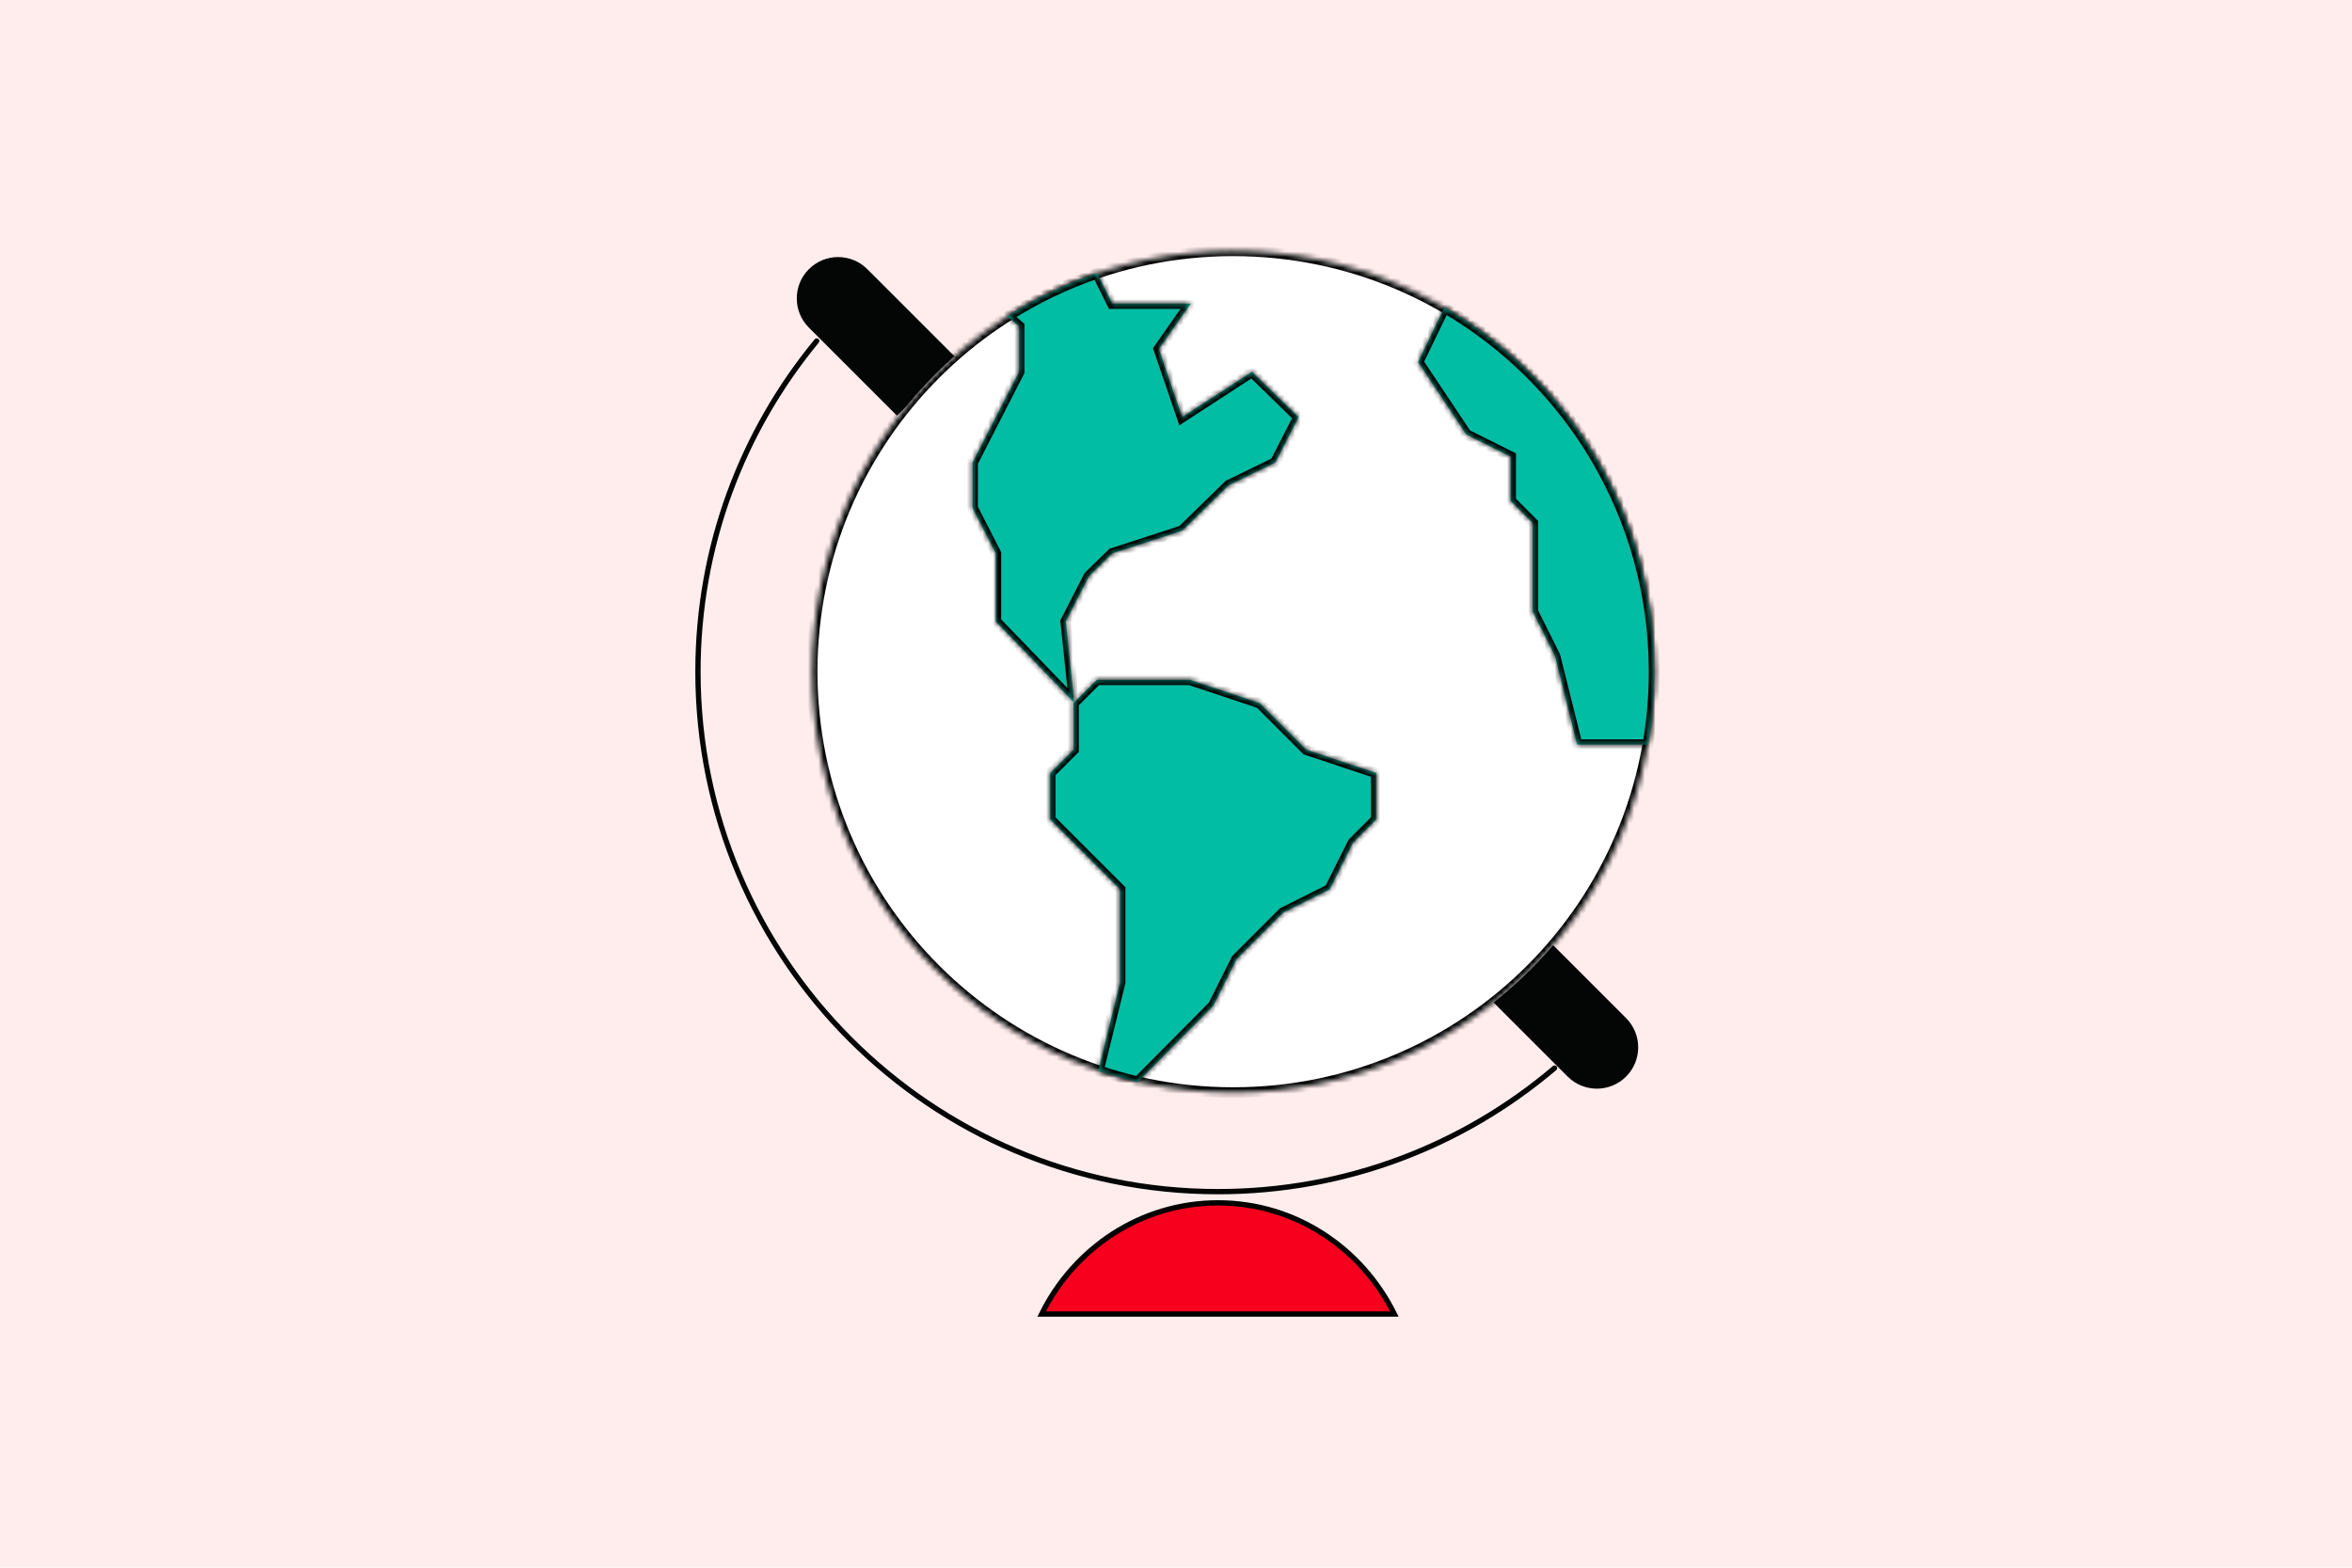 <svg width="444" height="296" viewBox="0 0 444 296" fill="none" xmlns="http://www.w3.org/2000/svg">
<rect width="444" height="296" fill="#FFEDED"/>
<path d="M229.93 227.116C244.531 227.116 257.084 235.688 263.219 248.107H196.638C202.773 235.688 215.329 227.116 229.93 227.116Z" fill="#F6001E" stroke="black"/>
<path d="M293.461 201.67C276.338 216.22 254.159 224.999 229.929 224.999C175.71 224.999 131.757 181.046 131.757 126.827C131.757 103.108 140.169 81.352 154.175 64.381" stroke="#040505" stroke-linecap="round" stroke-linejoin="round"/>
<path d="M306.966 203.27C303.919 206.316 298.979 206.316 295.933 203.27L279.302 186.641L290.338 175.605L306.966 192.234C310.013 195.283 310.013 200.223 306.966 203.27" fill="#040505"/>
<path d="M152.697 50.822C155.744 47.775 160.684 47.775 163.73 50.822L180.361 67.451L169.325 78.487L152.696 61.856C149.649 58.809 149.649 53.869 152.696 50.823" fill="#040505"/>
<mask id="path-5-inside-1_1371_33792" fill="white">
<path d="M312.257 126.827C312.257 170.726 276.69 206.294 232.79 206.294C188.89 206.294 153.319 170.727 153.319 126.827C153.319 82.926 188.896 47.359 232.79 47.359C276.684 47.359 312.257 82.93 312.257 126.827Z"/>
</mask>
<path d="M312.257 126.827C312.257 170.726 276.69 206.294 232.79 206.294C188.89 206.294 153.319 170.727 153.319 126.827C153.319 82.926 188.896 47.359 232.79 47.359C276.684 47.359 312.257 82.93 312.257 126.827Z" fill="white"/>
<path d="M311.257 126.827C311.257 170.174 276.137 205.294 232.79 205.294V207.294C277.242 207.294 313.257 171.279 313.257 126.827H311.257ZM232.79 205.294C189.442 205.294 154.319 170.175 154.319 126.827H152.319C152.319 171.28 188.338 207.294 232.79 207.294V205.294ZM154.319 126.827C154.319 83.479 189.448 48.359 232.79 48.359V46.359C188.344 46.359 152.319 82.374 152.319 126.827H154.319ZM232.79 48.359C276.132 48.359 311.257 83.483 311.257 126.827H313.257C313.257 82.378 277.236 46.359 232.79 46.359V48.359Z" fill="black" mask="url(#path-5-inside-1_1371_33792)"/>
<mask id="path-7-inside-2_1371_33792" fill="white">
<path fill-rule="evenodd" clip-rule="evenodd" d="M214.804 204.252C212.272 203.666 209.786 202.96 207.353 202.139L211.446 185.51V167.929L207.05 163.533L198.257 154.74V145.948L202.652 141.554V132.759L207.05 128.365H215.841H224.632L237.821 132.759L246.612 141.554L259.801 145.948V154.74L255.405 159.135L251.007 167.929L242.216 172.323L233.425 181.114L229.031 189.908L214.804 204.252Z"/>
</mask>
<path fill-rule="evenodd" clip-rule="evenodd" d="M214.804 204.252C212.272 203.666 209.786 202.96 207.353 202.139L211.446 185.51V167.929L207.05 163.533L198.257 154.74V145.948L202.652 141.554V132.759L207.05 128.365H215.841H224.632L237.821 132.759L246.612 141.554L259.801 145.948V154.74L255.405 159.135L251.007 167.929L242.216 172.323L233.425 181.114L229.031 189.908L214.804 204.252Z" fill="#00BDA3"/>
<path d="M214.804 204.252L214.578 205.226L215.121 205.351L215.514 204.956L214.804 204.252ZM207.353 202.139L206.382 201.9L206.162 202.792L207.033 203.086L207.353 202.139ZM211.446 185.51L212.417 185.749L212.446 185.631V185.51H211.446ZM211.446 167.929H212.446V167.514L212.153 167.222L211.446 167.929ZM207.05 163.533L207.757 162.826H207.757L207.05 163.533ZM198.257 154.74H197.257V155.154L197.55 155.447L198.257 154.74ZM198.257 145.948L197.55 145.241L197.257 145.534V145.948H198.257ZM202.652 141.554L203.359 142.261L203.652 141.968V141.554H202.652ZM202.652 132.759L201.946 132.052L201.652 132.345V132.759H202.652ZM207.05 128.365V127.365H206.636L206.343 127.657L207.05 128.365ZM224.632 128.365L224.948 127.416L224.794 127.365H224.632V128.365ZM237.821 132.759L238.528 132.052L238.361 131.885L238.137 131.811L237.821 132.759ZM246.612 141.554L245.905 142.261L246.072 142.428L246.296 142.502L246.612 141.554ZM259.801 145.948H260.801V145.228L260.117 145L259.801 145.948ZM259.801 154.74L260.508 155.447L260.801 155.154V154.74H259.801ZM255.405 159.135L254.698 158.428L254.584 158.543L254.511 158.688L255.405 159.135ZM251.007 167.929L251.454 168.823L251.752 168.674L251.901 168.376L251.007 167.929ZM242.216 172.323L241.769 171.429L241.624 171.502L241.509 171.616L242.216 172.323ZM233.425 181.114L232.718 180.407L232.603 180.522L232.531 180.667L233.425 181.114ZM229.031 189.908L229.741 190.612L229.853 190.498L229.925 190.355L229.031 189.908ZM215.029 203.277C212.529 202.699 210.075 202.002 207.673 201.191L207.033 203.086C209.497 203.918 212.014 204.633 214.578 205.226L215.029 203.277ZM210.475 185.271L206.382 201.9L208.324 202.378L212.417 185.749L210.475 185.271ZM210.446 167.929V185.51H212.446V167.929H210.446ZM206.343 164.24L210.739 168.636L212.153 167.222L207.757 162.826L206.343 164.24ZM197.55 155.447L206.343 164.24L207.757 162.826L198.964 154.032L197.55 155.447ZM197.257 145.948V154.74H199.257V145.948H197.257ZM201.945 140.847L197.55 145.241L198.964 146.656L203.359 142.261L201.945 140.847ZM201.652 132.759V141.554H203.652V132.759H201.652ZM206.343 127.657L201.946 132.052L203.359 133.467L207.757 129.072L206.343 127.657ZM215.841 127.365H207.05V129.365H215.841V127.365ZM224.632 127.365H215.841V129.365H224.632V127.365ZM238.137 131.811L224.948 127.416L224.316 129.313L237.505 133.708L238.137 131.811ZM247.319 140.847L238.528 132.052L237.114 133.466L245.905 142.261L247.319 140.847ZM260.117 145L246.928 140.605L246.296 142.502L259.485 146.897L260.117 145ZM260.801 154.74V145.948H258.801V154.74H260.801ZM256.113 159.842L260.508 155.447L259.094 154.032L254.698 158.428L256.113 159.842ZM251.901 168.376L256.3 159.582L254.511 158.688L250.112 167.481L251.901 168.376ZM242.664 173.218L251.454 168.823L250.56 167.034L241.769 171.429L242.664 173.218ZM234.132 181.822L242.923 173.03L241.509 171.616L232.718 180.407L234.132 181.822ZM229.925 190.355L234.32 181.562L232.531 180.667L228.136 189.461L229.925 190.355ZM215.514 204.956L229.741 190.612L228.321 189.204L214.094 203.547L215.514 204.956Z" fill="black" mask="url(#path-7-inside-2_1371_33792)"/>
<mask id="path-9-inside-3_1371_33792" fill="white">
<path fill-rule="evenodd" clip-rule="evenodd" d="M311.07 140.594C311.85 136.122 312.257 131.522 312.257 126.827C312.257 97.466 296.342 71.829 272.666 58.07L267.697 68.366V68.366L276.812 82.041L285.177 86.222V94.586L289.361 98.77V115.5L293.542 123.864L297.726 140.594H311.07Z"/>
</mask>
<path fill-rule="evenodd" clip-rule="evenodd" d="M311.07 140.594C311.85 136.122 312.257 131.522 312.257 126.827C312.257 97.466 296.342 71.829 272.666 58.07L267.697 68.366V68.366L276.812 82.041L285.177 86.222V94.586L289.361 98.77V115.5L293.542 123.864L297.726 140.594H311.07Z" fill="#00BDA3"/>
<path d="M311.07 140.594V141.594H311.911L312.055 140.765L311.07 140.594ZM272.666 58.07L273.168 57.206L272.235 56.663L271.765 57.636L272.666 58.07ZM267.697 68.366L266.796 67.931L266.697 68.137V68.366H267.697ZM267.697 68.366H266.697V68.669L266.865 68.921L267.697 68.366ZM276.812 82.041L275.98 82.596L276.128 82.817L276.365 82.936L276.812 82.041ZM285.177 86.222H286.177V85.604L285.624 85.327L285.177 86.222ZM285.177 94.586H284.177V95.001L284.47 95.293L285.177 94.586ZM289.361 98.77H290.361V98.356L290.068 98.063L289.361 98.77ZM289.361 115.5H288.361V115.736L288.466 115.947L289.361 115.5ZM293.542 123.864L294.512 123.622L294.485 123.515L294.436 123.417L293.542 123.864ZM297.726 140.594L296.755 140.836L296.945 141.594H297.726V140.594ZM311.257 126.827C311.257 131.464 310.856 136.007 310.085 140.422L312.055 140.765C312.845 136.238 313.257 131.58 313.257 126.827H311.257ZM272.164 58.935C295.544 72.522 311.257 97.836 311.257 126.827H313.257C313.257 97.095 297.14 71.136 273.168 57.206L272.164 58.935ZM271.765 57.636L266.796 67.931L268.598 68.8L273.567 58.505L271.765 57.636ZM266.697 68.366V68.366H268.697V68.366H266.697ZM266.865 68.921L275.98 82.596L277.644 81.486L268.529 67.812L266.865 68.921ZM276.365 82.936L284.73 87.116L285.624 85.327L277.259 81.147L276.365 82.936ZM284.177 86.222V94.586H286.177V86.222H284.177ZM284.47 95.293L288.654 99.477L290.068 98.063L285.884 93.879L284.47 95.293ZM288.361 98.77V115.5H290.361V98.77H288.361ZM288.466 115.947L292.647 124.311L294.436 123.417L290.255 115.053L288.466 115.947ZM292.572 124.107L296.755 140.836L298.696 140.351L294.512 123.622L292.572 124.107ZM297.726 141.594H311.07V139.594H297.726V141.594Z" fill="black" mask="url(#path-9-inside-3_1371_33792)"/>
<mask id="path-11-inside-4_1371_33792" fill="white">
<path fill-rule="evenodd" clip-rule="evenodd" d="M187.993 104.489V117.35L202.79 132.689L201.182 117.35L205.577 108.777L209.972 104.489L223.161 100.201L227.557 95.916L231.952 91.628L240.743 87.339L245.138 78.766L240.743 74.478L236.348 70.19L223.161 78.766L218.763 65.905L224.773 57.328H218.763H209.972L207.115 51.597C201.121 53.641 195.449 56.382 190.196 59.722L192.388 61.617V70.19L187.993 78.766L183.597 87.339V95.916L187.993 104.489Z"/>
</mask>
<path fill-rule="evenodd" clip-rule="evenodd" d="M187.993 104.489V117.35L202.79 132.689L201.182 117.35L205.577 108.777L209.972 104.489L223.161 100.201L227.557 95.916L231.952 91.628L240.743 87.339L245.138 78.766L240.743 74.478L236.348 70.19L223.161 78.766L218.763 65.905L224.773 57.328H218.763H209.972L207.115 51.597C201.121 53.641 195.449 56.382 190.196 59.722L192.388 61.617V70.19L187.993 78.766L183.597 87.339V95.916L187.993 104.489Z" fill="#00BDA3"/>
<path d="M187.993 117.35H186.993V117.754L187.273 118.045L187.993 117.35ZM187.993 104.489H188.993V104.248L188.883 104.033L187.993 104.489ZM202.79 132.689L202.07 133.384L204.088 135.475L203.785 132.585L202.79 132.689ZM201.182 117.35L200.292 116.894L200.156 117.159L200.187 117.455L201.182 117.35ZM205.577 108.777L204.879 108.061L204.762 108.176L204.687 108.321L205.577 108.777ZM209.972 104.489L209.663 103.538L209.441 103.611L209.274 103.774L209.972 104.489ZM223.161 100.201L223.47 101.152L223.692 101.08L223.859 100.917L223.161 100.201ZM227.557 95.916L228.255 96.632L228.255 96.631L227.557 95.916ZM231.952 91.628L231.514 90.729L231.369 90.8L231.254 90.912L231.952 91.628ZM240.743 87.339L241.181 88.238L241.48 88.092L241.632 87.796L240.743 87.339ZM245.138 78.766L246.028 79.222L246.365 78.566L245.836 78.05L245.138 78.766ZM240.743 74.478L240.044 75.194L240.044 75.194L240.743 74.478ZM236.348 70.19L237.046 69.474L236.473 68.915L235.803 69.352L236.348 70.19ZM223.161 78.766L222.215 79.09L222.63 80.304L223.706 79.605L223.161 78.766ZM218.763 65.905L217.944 65.331L217.653 65.747L217.817 66.228L218.763 65.905ZM224.773 57.328L225.592 57.902L226.695 56.328H224.773V57.328ZM209.972 57.328L209.077 57.774L209.353 58.328H209.972V57.328ZM207.115 51.597L208.01 51.151L207.62 50.368L206.793 50.65L207.115 51.597ZM190.196 59.722L189.659 58.878L188.524 59.6L189.542 60.479L190.196 59.722ZM192.388 61.617H193.388V61.159L193.042 60.86L192.388 61.617ZM192.388 70.19L193.278 70.646L193.388 70.431V70.19H192.388ZM187.993 78.766L188.883 79.222L188.883 79.222L187.993 78.766ZM183.597 87.339L182.707 86.883L182.597 87.098V87.339H183.597ZM183.597 95.916H182.597V96.157L182.707 96.372L183.597 95.916ZM188.993 117.35V104.489H186.993V117.35H188.993ZM203.51 131.995L188.712 116.656L187.273 118.045L202.07 133.384L203.51 131.995ZM200.187 117.455L201.796 132.794L203.785 132.585L202.176 117.246L200.187 117.455ZM204.687 108.321L200.292 116.894L202.072 117.807L206.467 109.233L204.687 108.321ZM209.274 103.774L204.879 108.061L206.276 109.493L210.67 105.205L209.274 103.774ZM222.852 99.25L209.663 103.538L210.281 105.44L223.47 101.152L222.852 99.25ZM226.859 95.2L222.463 99.485L223.859 100.917L228.255 96.632L226.859 95.2ZM231.254 90.912L226.858 95.2L228.255 96.631L232.651 92.344L231.254 90.912ZM240.304 86.441L231.514 90.729L232.391 92.527L241.181 88.238L240.304 86.441ZM244.248 78.31L239.853 86.883L241.632 87.796L246.028 79.222L244.248 78.31ZM240.044 75.194L244.44 79.482L245.836 78.05L241.441 73.763L240.044 75.194ZM235.649 70.906L240.044 75.194L241.441 73.763L237.046 69.474L235.649 70.906ZM223.706 79.605L236.893 71.028L235.803 69.352L222.616 77.928L223.706 79.605ZM217.817 66.228L222.215 79.09L224.107 78.443L219.709 65.581L217.817 66.228ZM223.954 56.754L217.944 65.331L219.582 66.478L225.592 57.902L223.954 56.754ZM218.763 58.328H224.773V56.328H218.763V58.328ZM209.972 58.328H218.763V56.328H209.972V58.328ZM206.22 52.043L209.077 57.774L210.867 56.882L208.01 51.151L206.22 52.043ZM190.732 60.566C195.919 57.267 201.52 54.562 207.438 52.543L206.793 50.65C200.722 52.721 194.978 55.496 189.659 58.878L190.732 60.566ZM193.042 60.86L190.849 58.965L189.542 60.479L191.734 62.373L193.042 60.86ZM193.388 70.19V61.617H191.388V70.19H193.388ZM188.883 79.222L193.278 70.646L191.498 69.734L187.103 78.31L188.883 79.222ZM184.487 87.796L188.883 79.222L187.103 78.31L182.707 86.883L184.487 87.796ZM184.597 95.916V87.339H182.597V95.916H184.597ZM188.883 104.033L184.487 95.459L182.707 96.372L187.103 104.946L188.883 104.033Z" fill="black" mask="url(#path-11-inside-4_1371_33792)"/>
</svg>
